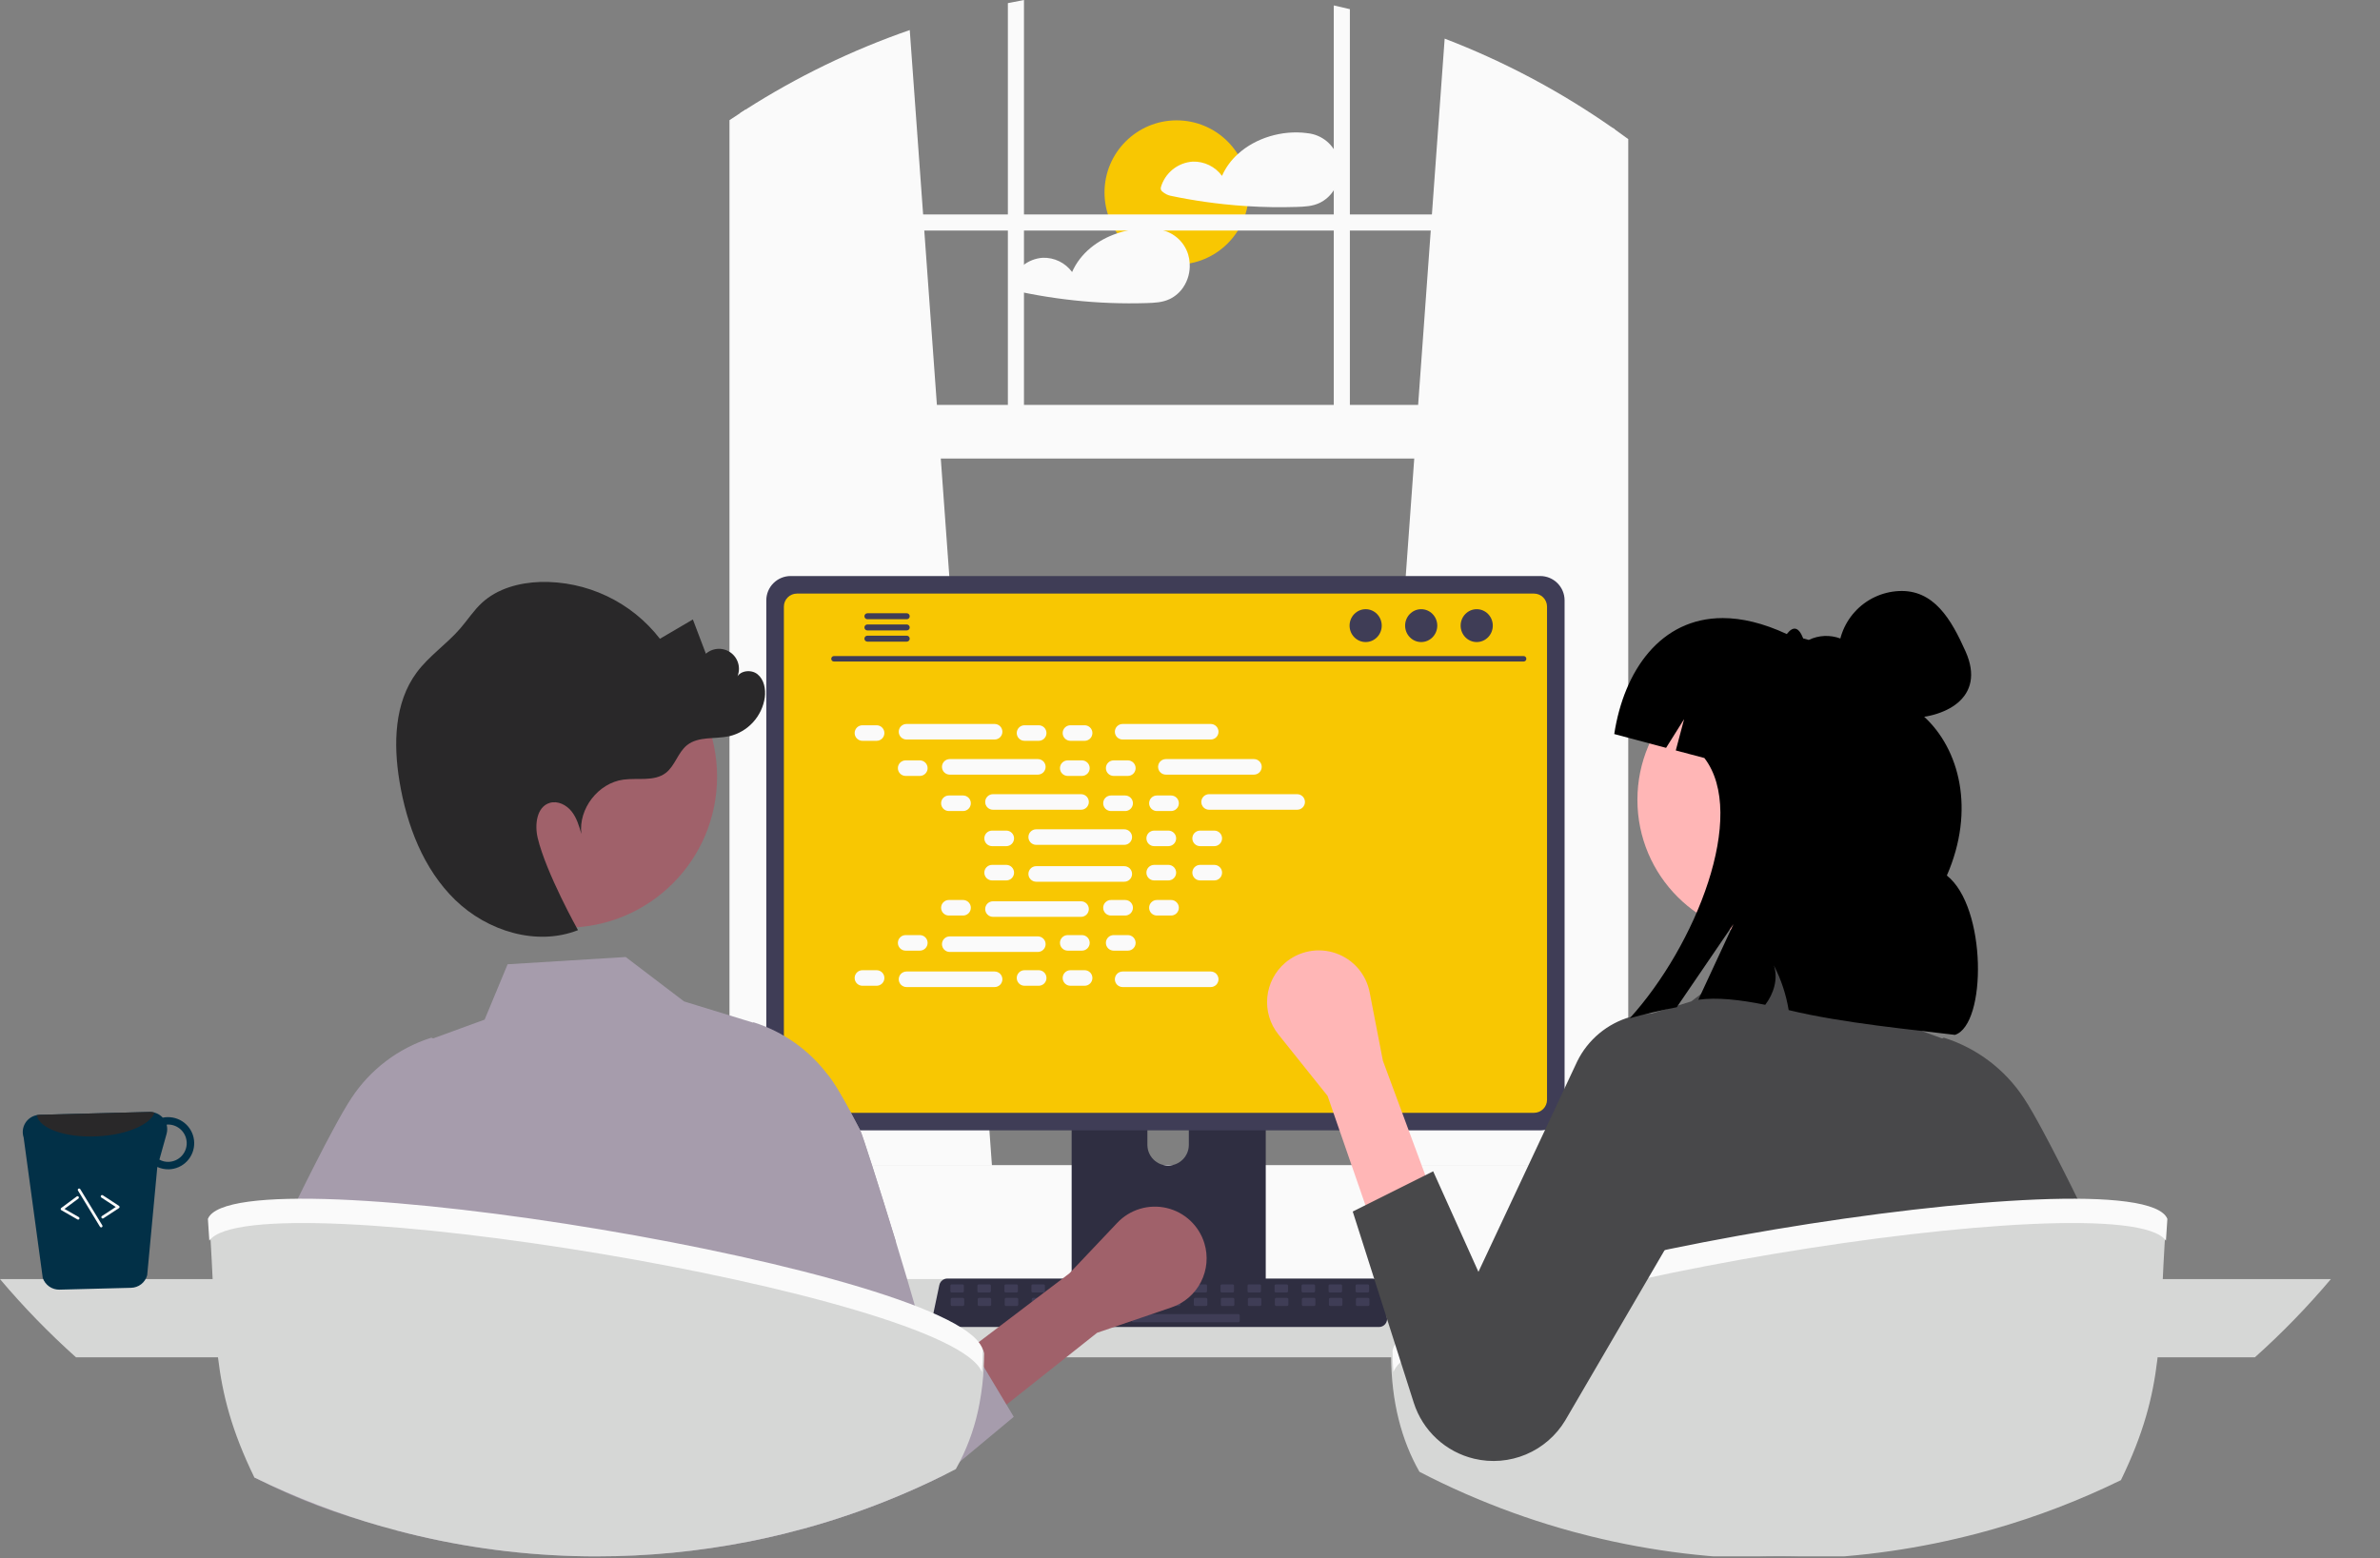 <svg width="881" height="577" viewBox="0 0 881 577" fill="none" xmlns="http://www.w3.org/2000/svg">
<rect x="0" y="0" width="881" height="577" fill="#808080" stroke="none"/>
<g clip-path="url(#clip0_1023_6973)">
<path d="M379.04 0C377.05 0.37 375.06 0.75 373.08 1.16V163.82H379.04V0Z" fill="#FAFAFA"/>
<path d="M499.681 3.39C497.701 2.9 495.721 2.44 493.721 2.01V163.82H499.681V3.39Z" fill="#FAFAFA"/>
<path d="M275.98 40.591C275.32 41.011 274.66 41.431 274 41.871V442.071L275.98 441.891L367.35 433.781L367.18 431.481L348.25 169.781L346.81 149.921L342.14 85.361L341.71 79.401L336.76 11.131C315.413 18.53 295.013 28.418 275.98 40.591Z" fill="#FAFAFA"/>
<path d="M504.41 433.781L596.78 441.981L597.77 442.071V47.931C597.44 47.701 597.11 47.471 596.78 47.241C577.529 33.776 556.705 22.713 534.77 14.301L530.05 79.401L529.62 85.361L524.95 149.921L523.51 169.781L504.58 431.481L504.41 433.781Z" fill="#FAFAFA"/>
<path d="M273.999 41.87C272.669 42.73 271.339 43.61 270.029 44.5V447.53C270.029 457.6 275.999 466.04 283.979 468.19C285.283 468.543 286.628 468.721 287.979 468.72H584.779C586.127 468.722 587.469 468.544 588.769 468.19C591.736 467.367 594.424 465.757 596.549 463.53C600.603 459.197 602.818 453.462 602.729 447.53V51.51C601.089 50.3 599.439 49.1 597.769 47.93C597.439 47.7 597.109 47.47 596.779 47.24V447.53C596.782 448.827 596.627 450.12 596.319 451.38C594.909 457.33 590.259 461.69 584.779 461.69H287.979C281.359 461.69 275.979 455.34 275.979 447.53V40.59C275.319 41.01 274.659 41.43 273.999 41.87Z" fill="#FAFAFA"/>
<path d="M435.554 97.966C450.301 97.966 462.255 86.012 462.255 71.265C462.255 56.519 450.301 44.565 435.554 44.565C420.808 44.565 408.854 56.519 408.854 71.265C408.854 86.012 420.808 97.966 435.554 97.966Z" fill="#F8C702"/>
<path d="M495.313 58.623C494.56 56.154 493.101 53.959 491.116 52.308C489.132 50.658 486.708 49.623 484.143 49.333C484.083 49.328 484.023 49.328 483.963 49.333C483.891 49.31 483.817 49.294 483.743 49.283C474.803 48.123 464.863 50.943 458.173 57.083C455.689 59.326 453.703 62.065 452.343 65.123C451.103 63.429 449.468 62.063 447.581 61.143C445.694 60.223 443.611 59.777 441.513 59.843C438.807 60.022 436.221 61.031 434.11 62.733C431.998 64.435 430.463 66.747 429.713 69.353C429.63 69.671 429.653 70.008 429.777 70.312C429.902 70.617 430.121 70.873 430.403 71.043C431.207 71.731 432.163 72.218 433.193 72.463C435.403 72.933 437.633 73.363 439.863 73.753C444.223 74.513 448.606 75.13 453.013 75.603C455.923 75.913 458.839 76.16 461.763 76.343C467.803 76.723 473.873 76.813 479.923 76.623C482.923 76.523 485.803 76.423 488.543 75.103C490.539 74.121 492.246 72.635 493.493 70.793C494.667 69.021 495.438 67.013 495.753 64.91C496.067 62.807 495.917 60.661 495.313 58.623Z" fill="#FAFAFA"/>
<path d="M599.754 79.404H273.002V85.363H599.754V79.404Z" fill="#FAFAFA"/>
<path d="M440.382 97.523C440.332 96.404 440.144 95.296 439.822 94.223C439.066 91.754 437.605 89.56 435.619 87.91C433.633 86.259 431.208 85.225 428.642 84.933C428.586 84.928 428.529 84.928 428.472 84.933C428.397 84.912 428.32 84.895 428.242 84.883C423.294 84.277 418.274 84.793 413.552 86.393C406.292 88.823 399.922 93.723 396.852 100.723C395.611 99.028 393.975 97.661 392.086 96.741C390.197 95.821 388.112 95.376 386.012 95.443C383.306 95.622 380.721 96.631 378.609 98.333C376.498 100.035 374.962 102.347 374.212 104.953C374.135 105.271 374.159 105.606 374.283 105.91C374.407 106.213 374.624 106.47 374.902 106.643C375.708 107.329 376.664 107.815 377.692 108.063C379.912 108.533 382.132 108.963 384.372 109.353C388.732 110.113 393.112 110.73 397.512 111.203C406.451 112.163 415.446 112.503 424.432 112.223C427.422 112.123 430.312 112.023 433.052 110.703C435.046 109.721 436.749 108.235 437.992 106.393C439.745 103.781 440.586 100.662 440.382 97.523Z" fill="#FAFAFA"/>
<path d="M273.002 169.783L597.768 169.783V149.92L273.002 149.92V169.783Z" fill="#FAFAFA"/>
<path d="M208.939 458.29C208.938 461.71 209.593 465.098 210.869 468.27C211.36 469.501 211.945 470.691 212.619 471.83C213.491 473.317 214.502 474.716 215.639 476.01C218.152 478.873 221.246 481.167 224.716 482.738C228.185 484.309 231.951 485.121 235.759 485.12H627.069C634.183 485.12 641.004 482.295 646.034 477.265C651.064 472.235 653.889 465.414 653.889 458.3C653.889 451.187 651.064 444.366 646.034 439.336C641.004 434.306 634.183 431.48 627.069 431.48H235.759C228.65 431.487 221.834 434.314 216.806 439.34C211.778 444.366 208.949 451.181 208.939 458.29Z" fill="#E6E6E6"/>
<path d="M735.55 477.181H632.172C631.608 468.903 631.658 460.594 632.321 452.323C636.452 401.229 664.25 352.555 706.189 323.082C700.83 342.172 703.584 361.151 709.166 380.204C708.385 380.465 707.603 380.688 706.896 380.985C701.235 383.083 696.039 386.269 691.602 390.363C690.374 391.517 689.071 393.191 689.704 394.792C690.262 396.131 691.936 396.578 693.388 396.875C696.886 397.545 700.384 398.215 703.845 398.848C706.636 399.406 709.427 399.927 712.217 400.485C713.52 400.708 714.822 400.969 716.125 401.229C716.311 401.676 716.423 402.085 716.609 402.495C723.158 420.543 730.303 438.74 733.652 457.235C734.481 461.876 735.053 466.56 735.364 471.264C735.476 473.237 735.55 475.209 735.55 477.181Z" fill="#F2F2F2"/>
<path d="M264.161 409.454C246.596 420.134 235.432 436.657 226.315 455.152C218.381 456.96 211.057 460.808 205.066 466.315C203.801 467.469 202.499 469.144 203.168 470.744C203.727 472.084 205.401 472.53 206.853 472.828C210.313 473.498 213.849 474.168 217.309 474.8C216.975 475.582 216.64 476.4 216.305 477.182H100.2C105.471 470.074 111.307 463.403 117.653 457.236C119.03 455.859 120.444 454.556 121.895 453.217C136.696 439.841 153.69 429.116 172.133 421.511C201.187 409.365 232.958 405.203 264.161 409.454Z" fill="#F2F2F2"/>
<path d="M208.94 458.29C208.939 461.71 209.594 465.098 210.87 468.27C211.361 469.501 211.946 470.691 212.62 471.83C213.492 473.317 214.503 474.716 215.64 476.01C218.153 478.873 221.247 481.167 224.717 482.738C228.186 484.309 231.952 485.121 235.76 485.12H627.07C634.184 485.12 641.005 482.295 646.035 477.265C651.065 472.235 653.89 465.414 653.89 458.3C653.89 451.187 651.065 444.366 646.035 439.336C641.005 434.306 634.184 431.48 627.07 431.48H235.76C228.651 431.487 221.835 434.314 216.807 439.34C211.779 444.366 208.95 451.181 208.94 458.29Z" fill="#FAFAFA"/>
<path d="M0 473.609C8.687 483.903 18.084 493.576 28.12 502.559H834.7C844.737 493.576 854.133 483.903 862.82 473.609H0Z" fill="#D6D7D6"/>
<path d="M396.69 376.8V479.36H468.54V376.8C468.542 376.062 468.306 375.344 467.869 374.75C467.432 374.156 466.815 373.718 466.11 373.5C465.778 373.39 465.43 373.336 465.08 373.34H400.16C399.705 373.339 399.254 373.428 398.834 373.601C398.413 373.775 398.031 374.03 397.708 374.351C397.386 374.672 397.13 375.054 396.956 375.474C396.781 375.894 396.691 376.345 396.69 376.8ZM424.73 412.04C424.749 410.018 425.566 408.086 427.002 406.663C428.439 405.24 430.379 404.442 432.4 404.442C434.422 404.442 436.362 405.24 437.799 406.663C439.235 408.086 440.051 410.018 440.07 412.04V423.94C440.06 425.967 439.247 427.908 437.81 429.338C436.373 430.768 434.428 431.571 432.4 431.571C430.373 431.571 428.428 430.768 426.991 429.338C425.553 427.908 424.741 425.967 424.73 423.94V412.04Z" fill="#2F2E41"/>
<path d="M396.47 476.08V485.97C396.471 486.482 396.675 486.973 397.036 487.337C397.398 487.7 397.887 487.906 398.4 487.91H466.83C467.343 487.908 467.833 487.702 468.195 487.338C468.557 486.975 468.76 486.483 468.76 485.97V476.08H396.47Z" fill="#3F3D56"/>
<path d="M283.66 222.279V409.539C283.662 411.925 284.611 414.214 286.298 415.901C287.985 417.588 290.274 418.537 292.66 418.539H570.16C572.546 418.537 574.834 417.588 576.522 415.901C578.209 414.214 579.158 411.925 579.16 409.539V222.279C579.154 219.895 578.204 217.61 576.517 215.925C574.83 214.24 572.544 213.292 570.16 213.289H292.66C290.276 213.292 287.99 214.24 286.303 215.925C284.616 217.61 283.666 219.895 283.66 222.279Z" fill="#3F3D56"/>
<path d="M290.17 224.609V407.229C290.172 408.504 290.68 409.726 291.581 410.628C292.483 411.529 293.705 412.037 294.98 412.039H567.85C569.125 412.037 570.347 411.529 571.249 410.628C572.15 409.726 572.658 408.504 572.66 407.229V224.609C572.66 223.332 572.153 222.108 571.252 221.204C570.35 220.301 569.126 219.792 567.85 219.789H294.98C293.703 219.792 292.48 220.301 291.578 221.204C290.677 222.108 290.17 223.332 290.17 224.609Z" fill="#F8C702"/>
<path d="M345.81 490.24C346.088 490.588 346.441 490.869 346.843 491.061C347.245 491.254 347.685 491.352 348.13 491.35H510.47C510.914 491.35 511.353 491.25 511.753 491.059C512.154 490.868 512.507 490.59 512.787 490.245C513.066 489.9 513.266 489.497 513.37 489.066C513.475 488.634 513.481 488.185 513.39 487.75L510.87 475.78C510.766 475.292 510.541 474.838 510.216 474.459C509.891 474.08 509.477 473.788 509.01 473.61C508.673 473.478 508.313 473.41 507.95 473.41H350.64C350.278 473.41 349.918 473.478 349.58 473.61C349.114 473.788 348.699 474.08 348.375 474.459C348.05 474.838 347.825 475.292 347.72 475.78L345.2 487.75C345.111 488.184 345.119 488.633 345.224 489.064C345.33 489.495 345.53 489.897 345.81 490.24Z" fill="#2F2E41"/>
<path d="M502.285 478.566H506.309C506.578 478.566 506.797 478.348 506.797 478.078V476.055C506.797 475.785 506.578 475.566 506.309 475.566H502.285C502.015 475.566 501.797 475.785 501.797 476.055V478.078C501.797 478.348 502.015 478.566 502.285 478.566Z" fill="#3F3D56"/>
<path d="M492.285 478.566H496.309C496.578 478.566 496.797 478.348 496.797 478.078V476.055C496.797 475.785 496.578 475.566 496.309 475.566H492.285C492.015 475.566 491.797 475.785 491.797 476.055V478.078C491.797 478.348 492.015 478.566 492.285 478.566Z" fill="#3F3D56"/>
<path d="M482.285 478.566H486.309C486.578 478.566 486.797 478.348 486.797 478.078V476.055C486.797 475.785 486.578 475.566 486.309 475.566H482.285C482.015 475.566 481.797 475.785 481.797 476.055V478.078C481.797 478.348 482.015 478.566 482.285 478.566Z" fill="#3F3D56"/>
<path d="M472.285 478.566H476.309C476.578 478.566 476.797 478.348 476.797 478.078V476.055C476.797 475.785 476.578 475.566 476.309 475.566H472.285C472.015 475.566 471.797 475.785 471.797 476.055V478.078C471.797 478.348 472.015 478.566 472.285 478.566Z" fill="#3F3D56"/>
<path d="M462.285 478.566H466.309C466.578 478.566 466.797 478.348 466.797 478.078V476.055C466.797 475.785 466.578 475.566 466.309 475.566H462.285C462.015 475.566 461.797 475.785 461.797 476.055V478.078C461.797 478.348 462.015 478.566 462.285 478.566Z" fill="#3F3D56"/>
<path d="M452.285 478.566H456.309C456.578 478.566 456.797 478.348 456.797 478.078V476.055C456.797 475.785 456.578 475.566 456.309 475.566H452.285C452.015 475.566 451.797 475.785 451.797 476.055V478.078C451.797 478.348 452.015 478.566 452.285 478.566Z" fill="#3F3D56"/>
<path d="M442.285 478.566H446.309C446.578 478.566 446.797 478.348 446.797 478.078V476.055C446.797 475.785 446.578 475.566 446.309 475.566H442.285C442.015 475.566 441.797 475.785 441.797 476.055V478.078C441.797 478.348 442.015 478.566 442.285 478.566Z" fill="#3F3D56"/>
<path d="M432.285 478.566H436.309C436.578 478.566 436.797 478.348 436.797 478.078V476.055C436.797 475.785 436.578 475.566 436.309 475.566H432.285C432.015 475.566 431.797 475.785 431.797 476.055V478.078C431.797 478.348 432.015 478.566 432.285 478.566Z" fill="#3F3D56"/>
<path d="M422.285 478.566H426.309C426.578 478.566 426.797 478.348 426.797 478.078V476.055C426.797 475.785 426.578 475.566 426.309 475.566H422.285C422.015 475.566 421.797 475.785 421.797 476.055V478.078C421.797 478.348 422.015 478.566 422.285 478.566Z" fill="#3F3D56"/>
<path d="M412.285 478.566H416.309C416.578 478.566 416.797 478.348 416.797 478.078V476.055C416.797 475.785 416.578 475.566 416.309 475.566H412.285C412.015 475.566 411.797 475.785 411.797 476.055V478.078C411.797 478.348 412.015 478.566 412.285 478.566Z" fill="#3F3D56"/>
<path d="M402.285 478.566H406.309C406.578 478.566 406.797 478.348 406.797 478.078V476.055C406.797 475.785 406.578 475.566 406.309 475.566H402.285C402.015 475.566 401.797 475.785 401.797 476.055V478.078C401.797 478.348 402.015 478.566 402.285 478.566Z" fill="#3F3D56"/>
<path d="M392.285 478.566H396.309C396.578 478.566 396.797 478.348 396.797 478.078V476.055C396.797 475.785 396.578 475.566 396.309 475.566H392.285C392.015 475.566 391.797 475.785 391.797 476.055V478.078C391.797 478.348 392.015 478.566 392.285 478.566Z" fill="#3F3D56"/>
<path d="M382.285 478.566H386.309C386.578 478.566 386.797 478.348 386.797 478.078V476.055C386.797 475.785 386.578 475.566 386.309 475.566H382.285C382.015 475.566 381.797 475.785 381.797 476.055V478.078C381.797 478.348 382.015 478.566 382.285 478.566Z" fill="#3F3D56"/>
<path d="M372.285 478.566H376.309C376.578 478.566 376.797 478.348 376.797 478.078V476.055C376.797 475.785 376.578 475.566 376.309 475.566H372.285C372.015 475.566 371.797 475.785 371.797 476.055V478.078C371.797 478.348 372.015 478.566 372.285 478.566Z" fill="#3F3D56"/>
<path d="M362.285 478.566H366.309C366.578 478.566 366.797 478.348 366.797 478.078V476.055C366.797 475.785 366.578 475.566 366.309 475.566H362.285C362.015 475.566 361.797 475.785 361.797 476.055V478.078C361.797 478.348 362.015 478.566 362.285 478.566Z" fill="#3F3D56"/>
<path d="M352.285 478.566H356.309C356.578 478.566 356.797 478.348 356.797 478.078V476.055C356.797 475.785 356.578 475.566 356.309 475.566H352.285C352.015 475.566 351.797 475.785 351.797 476.055V478.078C351.797 478.348 352.015 478.566 352.285 478.566Z" fill="#3F3D56"/>
<path d="M502.403 483.566H506.427C506.696 483.566 506.915 483.348 506.915 483.078V481.055C506.915 480.785 506.696 480.566 506.427 480.566H502.403C502.134 480.566 501.915 480.785 501.915 481.055V483.078C501.915 483.348 502.134 483.566 502.403 483.566Z" fill="#3F3D56"/>
<path d="M492.403 483.566H496.427C496.696 483.566 496.915 483.348 496.915 483.078V481.055C496.915 480.785 496.696 480.566 496.427 480.566H492.403C492.134 480.566 491.915 480.785 491.915 481.055V483.078C491.915 483.348 492.134 483.566 492.403 483.566Z" fill="#3F3D56"/>
<path d="M482.403 483.566H486.427C486.696 483.566 486.915 483.348 486.915 483.078V481.055C486.915 480.785 486.696 480.566 486.427 480.566H482.403C482.134 480.566 481.915 480.785 481.915 481.055V483.078C481.915 483.348 482.134 483.566 482.403 483.566Z" fill="#3F3D56"/>
<path d="M472.403 483.566H476.427C476.696 483.566 476.915 483.348 476.915 483.078V481.055C476.915 480.785 476.696 480.566 476.427 480.566H472.403C472.134 480.566 471.915 480.785 471.915 481.055V483.078C471.915 483.348 472.134 483.566 472.403 483.566Z" fill="#3F3D56"/>
<path d="M462.403 483.566H466.427C466.696 483.566 466.915 483.348 466.915 483.078V481.055C466.915 480.785 466.696 480.566 466.427 480.566H462.403C462.134 480.566 461.915 480.785 461.915 481.055V483.078C461.915 483.348 462.134 483.566 462.403 483.566Z" fill="#3F3D56"/>
<path d="M452.403 483.566H456.427C456.696 483.566 456.915 483.348 456.915 483.078V481.055C456.915 480.785 456.696 480.566 456.427 480.566H452.403C452.134 480.566 451.915 480.785 451.915 481.055V483.078C451.915 483.348 452.134 483.566 452.403 483.566Z" fill="#3F3D56"/>
<path d="M442.403 483.566H446.427C446.696 483.566 446.915 483.348 446.915 483.078V481.055C446.915 480.785 446.696 480.566 446.427 480.566H442.403C442.134 480.566 441.915 480.785 441.915 481.055V483.078C441.915 483.348 442.134 483.566 442.403 483.566Z" fill="#3F3D56"/>
<path d="M432.403 483.566H436.427C436.696 483.566 436.915 483.348 436.915 483.078V481.055C436.915 480.785 436.696 480.566 436.427 480.566H432.403C432.134 480.566 431.915 480.785 431.915 481.055V483.078C431.915 483.348 432.134 483.566 432.403 483.566Z" fill="#3F3D56"/>
<path d="M422.403 483.566H426.427C426.696 483.566 426.915 483.348 426.915 483.078V481.055C426.915 480.785 426.696 480.566 426.427 480.566H422.403C422.134 480.566 421.915 480.785 421.915 481.055V483.078C421.915 483.348 422.134 483.566 422.403 483.566Z" fill="#3F3D56"/>
<path d="M412.403 483.566H416.427C416.696 483.566 416.915 483.348 416.915 483.078V481.055C416.915 480.785 416.696 480.566 416.427 480.566H412.403C412.134 480.566 411.915 480.785 411.915 481.055V483.078C411.915 483.348 412.134 483.566 412.403 483.566Z" fill="#3F3D56"/>
<path d="M402.403 483.566H406.427C406.696 483.566 406.915 483.348 406.915 483.078V481.055C406.915 480.785 406.696 480.566 406.427 480.566H402.403C402.134 480.566 401.915 480.785 401.915 481.055V483.078C401.915 483.348 402.134 483.566 402.403 483.566Z" fill="#3F3D56"/>
<path d="M392.403 483.566H396.427C396.696 483.566 396.915 483.348 396.915 483.078V481.055C396.915 480.785 396.696 480.566 396.427 480.566H392.403C392.134 480.566 391.915 480.785 391.915 481.055V483.078C391.915 483.348 392.134 483.566 392.403 483.566Z" fill="#3F3D56"/>
<path d="M382.403 483.566H386.427C386.696 483.566 386.915 483.348 386.915 483.078V481.055C386.915 480.785 386.696 480.566 386.427 480.566H382.403C382.134 480.566 381.915 480.785 381.915 481.055V483.078C381.915 483.348 382.134 483.566 382.403 483.566Z" fill="#3F3D56"/>
<path d="M372.403 483.566H376.427C376.696 483.566 376.915 483.348 376.915 483.078V481.055C376.915 480.785 376.696 480.566 376.427 480.566H372.403C372.134 480.566 371.915 480.785 371.915 481.055V483.078C371.915 483.348 372.134 483.566 372.403 483.566Z" fill="#3F3D56"/>
<path d="M362.403 483.566H366.427C366.696 483.566 366.915 483.348 366.915 483.078V481.055C366.915 480.785 366.696 480.566 366.427 480.566H362.403C362.134 480.566 361.915 480.785 361.915 481.055V483.078C361.915 483.348 362.134 483.566 362.403 483.566Z" fill="#3F3D56"/>
<path d="M352.403 483.566H356.427C356.696 483.566 356.915 483.348 356.915 483.078V481.055C356.915 480.785 356.696 480.566 356.427 480.566H352.403C352.134 480.566 351.915 480.785 351.915 481.055V483.078C351.915 483.348 352.134 483.566 352.403 483.566Z" fill="#3F3D56"/>
<path d="M419.403 489.566H458.427C458.696 489.566 458.915 489.348 458.915 489.078V487.055C458.915 486.785 458.696 486.566 458.427 486.566H419.403C419.134 486.566 418.915 486.785 418.915 487.055V489.078C418.915 489.348 419.134 489.566 419.403 489.566Z" fill="#3F3D56"/>
<path d="M308.691 244.947H564.015C564.28 244.941 564.533 244.831 564.719 244.642C564.904 244.452 565.008 244.197 565.008 243.931C565.008 243.666 564.904 243.411 564.719 243.221C564.533 243.031 564.28 242.922 564.015 242.916H308.691C308.426 242.922 308.174 243.031 307.988 243.221C307.802 243.411 307.698 243.666 307.698 243.931C307.698 244.197 307.802 244.452 307.988 244.642C308.174 244.831 308.426 244.941 308.691 244.947Z" fill="#3F3D56"/>
<path d="M546.635 237.732C549.921 237.732 552.585 235.009 552.585 231.649C552.585 228.29 549.921 225.566 546.635 225.566C543.349 225.566 540.685 228.29 540.685 231.649C540.685 235.009 543.349 237.732 546.635 237.732Z" fill="#3F3D56"/>
<path d="M526.079 237.732C529.366 237.732 532.03 235.009 532.03 231.649C532.03 228.29 529.366 225.566 526.079 225.566C522.793 225.566 520.129 228.29 520.129 231.649C520.129 235.009 522.793 237.732 526.079 237.732Z" fill="#3F3D56"/>
<path d="M505.523 237.732C508.809 237.732 511.473 235.009 511.473 231.649C511.473 228.29 508.809 225.566 505.523 225.566C502.236 225.566 499.572 228.29 499.572 231.649C499.572 235.009 502.236 237.732 505.523 237.732Z" fill="#3F3D56"/>
<path d="M319.98 228.18C319.979 228.324 320.006 228.467 320.061 228.6C320.115 228.733 320.195 228.854 320.297 228.956C320.398 229.058 320.518 229.14 320.651 229.195C320.783 229.251 320.926 229.28 321.07 229.28H335.67C335.958 229.274 336.233 229.154 336.434 228.948C336.636 228.741 336.749 228.464 336.749 228.175C336.749 227.887 336.636 227.609 336.434 227.403C336.233 227.196 335.958 227.077 335.67 227.07H321.07C320.778 227.074 320.5 227.193 320.296 227.401C320.091 227.609 319.978 227.889 319.98 228.18Z" fill="#3F3D56"/>
<path d="M319.98 232.329C319.979 232.473 320.006 232.615 320.061 232.748C320.115 232.881 320.195 233.002 320.297 233.105C320.398 233.207 320.518 233.288 320.651 233.344C320.783 233.399 320.926 233.428 321.07 233.429H335.67C335.958 233.422 336.233 233.303 336.435 233.097C336.637 232.89 336.75 232.613 336.75 232.324C336.75 232.035 336.637 231.757 336.435 231.551C336.233 231.344 335.958 231.225 335.67 231.219H321.07C320.778 231.222 320.5 231.341 320.296 231.549C320.091 231.757 319.978 232.037 319.98 232.329Z" fill="#3F3D56"/>
<path d="M319.98 236.471C319.978 236.763 320.091 237.043 320.296 237.251C320.5 237.459 320.778 237.578 321.07 237.581H335.67C335.958 237.574 336.233 237.455 336.434 237.249C336.636 237.042 336.749 236.765 336.749 236.476C336.749 236.187 336.636 235.91 336.434 235.704C336.233 235.497 335.958 235.378 335.67 235.371H321.07C320.926 235.372 320.783 235.401 320.651 235.456C320.518 235.512 320.398 235.593 320.297 235.695C320.195 235.797 320.115 235.919 320.061 236.052C320.006 236.185 319.979 236.327 319.98 236.471Z" fill="#3F3D56"/>
<path d="M324.492 268.543H319.246C317.656 268.543 316.366 269.832 316.366 271.423C316.366 273.013 317.656 274.303 319.246 274.303H324.492C326.083 274.303 327.372 273.013 327.372 271.423C327.372 269.832 326.083 268.543 324.492 268.543Z" fill="#FAFAFA"/>
<path d="M384.492 268.543H379.246C377.656 268.543 376.366 269.832 376.366 271.423C376.366 273.013 377.656 274.303 379.246 274.303H384.492C386.083 274.303 387.372 273.013 387.372 271.423C387.372 269.832 386.083 268.543 384.492 268.543Z" fill="#FAFAFA"/>
<path d="M401.492 268.543H396.246C394.656 268.543 393.366 269.832 393.366 271.423C393.366 273.013 394.656 274.303 396.246 274.303H401.492C403.083 274.303 404.372 273.013 404.372 271.423C404.372 269.832 403.083 268.543 401.492 268.543Z" fill="#FAFAFA"/>
<path d="M368.172 268.062H335.566C333.976 268.062 332.687 269.352 332.687 270.942C332.687 272.533 333.976 273.822 335.566 273.822H368.172C369.763 273.822 371.052 272.533 371.052 270.942C371.052 269.352 369.763 268.062 368.172 268.062Z" fill="#FAFAFA"/>
<path d="M448.172 268.062H415.566C413.976 268.062 412.687 269.352 412.687 270.942C412.687 272.533 413.976 273.822 415.566 273.822H448.172C449.763 273.822 451.052 272.533 451.052 270.942C451.052 269.352 449.763 268.062 448.172 268.062Z" fill="#FAFAFA"/>
<path d="M340.492 281.543H335.246C333.656 281.543 332.366 282.832 332.366 284.423C332.366 286.013 333.656 287.303 335.246 287.303H340.492C342.083 287.303 343.372 286.013 343.372 284.423C343.372 282.832 342.083 281.543 340.492 281.543Z" fill="#FAFAFA"/>
<path d="M400.492 281.543H395.246C393.656 281.543 392.366 282.832 392.366 284.423C392.366 286.013 393.656 287.303 395.246 287.303H400.492C402.083 287.303 403.372 286.013 403.372 284.423C403.372 282.832 402.083 281.543 400.492 281.543Z" fill="#FAFAFA"/>
<path d="M417.492 281.543H412.246C410.656 281.543 409.366 282.832 409.366 284.423C409.366 286.013 410.656 287.303 412.246 287.303H417.492C419.083 287.303 420.372 286.013 420.372 284.423C420.372 282.832 419.083 281.543 417.492 281.543Z" fill="#FAFAFA"/>
<path d="M384.172 281.062H351.566C349.976 281.062 348.687 282.352 348.687 283.942C348.687 285.533 349.976 286.822 351.566 286.822H384.172C385.763 286.822 387.052 285.533 387.052 283.942C387.052 282.352 385.763 281.062 384.172 281.062Z" fill="#FAFAFA"/>
<path d="M464.172 281.062H431.566C429.976 281.062 428.687 282.352 428.687 283.942C428.687 285.533 429.976 286.822 431.566 286.822H464.172C465.763 286.822 467.052 285.533 467.052 283.942C467.052 282.352 465.763 281.062 464.172 281.062Z" fill="#FAFAFA"/>
<path d="M356.492 294.543H351.246C349.656 294.543 348.366 295.832 348.366 297.423C348.366 299.013 349.656 300.303 351.246 300.303H356.492C358.083 300.303 359.372 299.013 359.372 297.423C359.372 295.832 358.083 294.543 356.492 294.543Z" fill="#FAFAFA"/>
<path d="M416.492 294.543H411.246C409.656 294.543 408.366 295.832 408.366 297.423C408.366 299.013 409.656 300.303 411.246 300.303H416.492C418.083 300.303 419.372 299.013 419.372 297.423C419.372 295.832 418.083 294.543 416.492 294.543Z" fill="#FAFAFA"/>
<path d="M433.492 294.543H428.246C426.656 294.543 425.366 295.832 425.366 297.423C425.366 299.013 426.656 300.303 428.246 300.303H433.492C435.083 300.303 436.372 299.013 436.372 297.423C436.372 295.832 435.083 294.543 433.492 294.543Z" fill="#FAFAFA"/>
<path d="M400.172 294.062H367.566C365.976 294.062 364.687 295.352 364.687 296.942C364.687 298.533 365.976 299.822 367.566 299.822H400.172C401.763 299.822 403.052 298.533 403.052 296.942C403.052 295.352 401.763 294.062 400.172 294.062Z" fill="#FAFAFA"/>
<path d="M480.172 294.062H447.566C445.976 294.062 444.687 295.352 444.687 296.942C444.687 298.533 445.976 299.822 447.566 299.822H480.172C481.763 299.822 483.052 298.533 483.052 296.942C483.052 295.352 481.763 294.062 480.172 294.062Z" fill="#FAFAFA"/>
<path d="M372.492 307.543H367.246C365.656 307.543 364.366 308.832 364.366 310.423C364.366 312.013 365.656 313.303 367.246 313.303H372.492C374.083 313.303 375.372 312.013 375.372 310.423C375.372 308.832 374.083 307.543 372.492 307.543Z" fill="#FAFAFA"/>
<path d="M432.492 307.543H427.246C425.656 307.543 424.366 308.832 424.366 310.423C424.366 312.013 425.656 313.303 427.246 313.303H432.492C434.083 313.303 435.372 312.013 435.372 310.423C435.372 308.832 434.083 307.543 432.492 307.543Z" fill="#FAFAFA"/>
<path d="M449.492 307.543H444.246C442.656 307.543 441.366 308.832 441.366 310.423C441.366 312.013 442.656 313.303 444.246 313.303H449.492C451.083 313.303 452.372 312.013 452.372 310.423C452.372 308.832 451.083 307.543 449.492 307.543Z" fill="#FAFAFA"/>
<path d="M416.172 307.062H383.566C381.976 307.062 380.687 308.352 380.687 309.942C380.687 311.533 381.976 312.822 383.566 312.822H416.172C417.763 312.822 419.052 311.533 419.052 309.942C419.052 308.352 417.763 307.062 416.172 307.062Z" fill="#FAFAFA"/>
<path d="M384.492 359.236H379.246C377.656 359.236 376.366 360.526 376.366 362.116C376.366 363.707 377.656 364.996 379.246 364.996H384.492C386.083 364.996 387.372 363.707 387.372 362.116C387.372 360.526 386.083 359.236 384.492 359.236Z" fill="#FAFAFA"/>
<path d="M401.492 359.236H396.246C394.656 359.236 393.366 360.526 393.366 362.116C393.366 363.707 394.656 364.996 396.246 364.996H401.492C403.083 364.996 404.372 363.707 404.372 362.116C404.372 360.526 403.083 359.236 401.492 359.236Z" fill="#FAFAFA"/>
<path d="M448.172 359.717H415.566C413.976 359.717 412.687 361.006 412.687 362.597C412.687 364.187 413.976 365.477 415.566 365.477H448.172C449.763 365.477 451.052 364.187 451.052 362.597C451.052 361.006 449.763 359.717 448.172 359.717Z" fill="#FAFAFA"/>
<path d="M324.492 359.236H319.246C317.656 359.236 316.366 360.526 316.366 362.116C316.366 363.707 317.656 364.996 319.246 364.996H324.492C326.083 364.996 327.372 363.707 327.372 362.116C327.372 360.526 326.083 359.236 324.492 359.236Z" fill="#FAFAFA"/>
<path d="M368.172 359.717H335.566C333.976 359.717 332.687 361.006 332.687 362.597C332.687 364.187 333.976 365.477 335.566 365.477H368.172C369.763 365.477 371.052 364.187 371.052 362.597C371.052 361.006 369.763 359.717 368.172 359.717Z" fill="#FAFAFA"/>
<path d="M340.492 346.236H335.246C333.656 346.236 332.366 347.526 332.366 349.116C332.366 350.707 333.656 351.996 335.246 351.996H340.492C342.083 351.996 343.372 350.707 343.372 349.116C343.372 347.526 342.083 346.236 340.492 346.236Z" fill="#FAFAFA"/>
<path d="M400.492 346.236H395.246C393.656 346.236 392.366 347.526 392.366 349.116C392.366 350.707 393.656 351.996 395.246 351.996H400.492C402.083 351.996 403.372 350.707 403.372 349.116C403.372 347.526 402.083 346.236 400.492 346.236Z" fill="#FAFAFA"/>
<path d="M417.492 346.236H412.246C410.656 346.236 409.366 347.526 409.366 349.116C409.366 350.707 410.656 351.996 412.246 351.996H417.492C419.083 351.996 420.372 350.707 420.372 349.116C420.372 347.526 419.083 346.236 417.492 346.236Z" fill="#FAFAFA"/>
<path d="M384.172 346.717H351.566C349.976 346.717 348.687 348.006 348.687 349.597C348.687 351.187 349.976 352.477 351.566 352.477H384.172C385.763 352.477 387.052 351.187 387.052 349.597C387.052 348.006 385.763 346.717 384.172 346.717Z" fill="#FAFAFA"/>
<path d="M356.492 333.236H351.246C349.656 333.236 348.366 334.526 348.366 336.116C348.366 337.707 349.656 338.996 351.246 338.996H356.492C358.083 338.996 359.372 337.707 359.372 336.116C359.372 334.526 358.083 333.236 356.492 333.236Z" fill="#FAFAFA"/>
<path d="M416.492 333.236H411.246C409.656 333.236 408.366 334.526 408.366 336.116C408.366 337.707 409.656 338.996 411.246 338.996H416.492C418.083 338.996 419.372 337.707 419.372 336.116C419.372 334.526 418.083 333.236 416.492 333.236Z" fill="#FAFAFA"/>
<path d="M433.492 333.236H428.246C426.656 333.236 425.366 334.526 425.366 336.116C425.366 337.707 426.656 338.996 428.246 338.996H433.492C435.083 338.996 436.372 337.707 436.372 336.116C436.372 334.526 435.083 333.236 433.492 333.236Z" fill="#FAFAFA"/>
<path d="M400.172 333.717H367.566C365.976 333.717 364.687 335.006 364.687 336.597C364.687 338.187 365.976 339.477 367.566 339.477H400.172C401.763 339.477 403.052 338.187 403.052 336.597C403.052 335.006 401.763 333.717 400.172 333.717Z" fill="#FAFAFA"/>
<path d="M372.492 320.236H367.246C365.656 320.236 364.366 321.526 364.366 323.116C364.366 324.707 365.656 325.996 367.246 325.996H372.492C374.083 325.996 375.372 324.707 375.372 323.116C375.372 321.526 374.083 320.236 372.492 320.236Z" fill="#FAFAFA"/>
<path d="M432.492 320.236H427.246C425.656 320.236 424.366 321.526 424.366 323.116C424.366 324.707 425.656 325.996 427.246 325.996H432.492C434.083 325.996 435.372 324.707 435.372 323.116C435.372 321.526 434.083 320.236 432.492 320.236Z" fill="#FAFAFA"/>
<path d="M449.492 320.236H444.246C442.656 320.236 441.366 321.526 441.366 323.116C441.366 324.707 442.656 325.996 444.246 325.996H449.492C451.083 325.996 452.372 324.707 452.372 323.116C452.372 321.526 451.083 320.236 449.492 320.236Z" fill="#FAFAFA"/>
<path d="M416.172 320.717H383.566C381.976 320.717 380.687 322.006 380.687 323.597C380.687 325.187 381.976 326.477 383.566 326.477H416.172C417.763 326.477 419.052 325.187 419.052 323.597C419.052 322.006 417.763 320.717 416.172 320.717Z" fill="#FAFAFA"/>
<path d="M349.912 545.952C349.692 546.062 349.472 546.172 349.252 546.272C347.862 546.962 346.462 547.642 345.052 548.312C340.832 550.322 336.558 552.232 332.232 554.042C320.847 558.803 309.166 562.822 297.262 566.072C295.262 553.602 293.322 524.192 291.462 502.562C291.112 498.492 290.762 494.702 290.412 491.352C290.079 486.954 289.448 482.584 288.522 478.272C288.431 477.934 288.3 477.608 288.132 477.302C288.322 479.032 288.522 484.192 288.712 491.352C288.812 494.702 288.902 498.492 289.002 502.562C289.472 523.382 289.962 551.712 290.452 567.842C289.062 568.182 287.662 568.522 286.262 568.842C285.382 569.052 284.492 569.252 283.602 569.442C282.522 569.682 281.442 569.922 280.362 570.142C279.232 570.382 278.102 570.612 276.972 570.832C258.506 574.459 239.73 576.281 220.912 576.272C219.662 576.272 218.422 576.262 217.172 576.252C216.792 576.252 216.412 576.242 216.022 576.232C214.922 576.212 213.782 576.192 212.622 576.162C190.382 575.547 168.289 572.362 146.782 566.672L147.652 502.562L147.802 491.352L147.862 487.102C147.366 488.469 147.07 489.9 146.982 491.352C146.632 494.082 146.272 497.952 145.912 502.562C144.542 520.322 143.132 548.972 141.672 565.272C124.382 560.352 111.742 555.862 95.942 547.962C95.332 547.662 94.712 547.352 94.102 547.042C94.212 546.272 94.332 545.502 94.442 544.712C96.232 532.272 94.122 516.082 96.102 502.562C97.612 492.132 99.172 482.112 100.742 473.612C102.642 463.382 104.572 455.342 106.482 451.432C108.682 446.922 110.882 442.482 113.012 438.232C113.932 436.402 114.835 434.605 115.722 432.842C116.202 431.892 116.682 430.952 117.152 430.032C119.292 425.842 121.312 421.972 123.162 418.542C124.462 416.132 125.662 413.952 126.762 412.042C128.052 409.792 129.192 407.932 130.132 406.522C137.075 395.997 147.405 388.161 159.412 384.312L159.712 384.232L160.002 384.352L160.332 384.502L179.392 377.532L187.902 357.042L231.612 354.352L238.672 359.722L242.282 362.472L246.132 365.402L253.212 370.792L255.222 371.412L258.212 372.332L278.662 378.612L278.872 378.522L279.172 378.602C290.097 382.099 299.661 388.915 306.532 398.102C307.212 398.982 307.842 399.892 308.452 400.812C310.112 403.272 312.352 407.162 314.992 412.042C316.082 414.052 317.232 416.232 318.442 418.542C319.172 419.932 325.472 439.592 331.602 459.672C337.332 478.472 342.912 497.642 343.642 502.562C343.772 503.472 343.912 504.392 344.042 505.302C344.872 510.992 345.692 516.722 346.482 522.312C347.652 530.602 348.792 538.602 349.882 545.752C349.892 545.822 349.902 545.882 349.912 545.952Z" fill="#A69CAC"/>
<path opacity="0.2" d="M303.59 473.565L295.093 440.773L287.59 469.069L303.59 473.565Z" fill="black"/>
<path d="M15.829 473.186C16.27 474.469 17.106 475.579 18.216 476.357C19.327 477.135 20.656 477.541 22.012 477.517L48.504 476.835C49.87 476.809 51.191 476.341 52.269 475.501C53.347 474.662 54.124 473.496 54.485 472.178L58.234 432.091C59.564 432.694 61.012 432.991 62.472 432.962C65.033 432.898 67.465 431.818 69.23 429.962C70.996 428.105 71.952 425.623 71.888 423.061C71.823 420.5 70.744 418.069 68.887 416.303C67.031 414.537 64.549 413.581 61.987 413.645C61.404 413.644 60.821 413.704 60.251 413.826C59.63 413.155 58.876 412.621 58.036 412.258C57.197 411.896 56.291 411.714 55.377 411.723L14.626 412.775C14.288 412.788 13.952 412.829 13.621 412.9C12.727 413.067 11.88 413.423 11.135 413.944C10.391 414.466 9.767 415.141 9.305 415.924C8.843 416.707 8.555 417.58 8.459 418.484C8.362 419.388 8.461 420.302 8.748 421.165L15.829 473.186ZM59.003 429.369L61.67 419.817C61.974 418.713 61.981 417.549 61.691 416.442C61.82 416.442 61.934 416.38 62.064 416.38C63.893 416.342 65.662 417.031 66.984 418.296C68.306 419.561 69.073 421.298 69.115 423.127C69.158 424.956 68.474 426.728 67.213 428.053C65.951 429.378 64.216 430.149 62.387 430.197C61.205 430.234 60.035 429.948 59.003 429.369Z" fill="#023047"/>
<path d="M13.621 412.899C14.489 417.863 24.25 421.353 35.987 420.747C46.78 420.249 55.604 416.46 57.221 411.968C56.623 411.791 56.001 411.708 55.377 411.722L14.626 412.774C14.288 412.787 13.952 412.829 13.621 412.899Z" fill="#292829"/>
<path d="M38.138 451.156C38.192 451.143 38.243 451.12 38.289 451.09L44.042 447.324C44.112 447.279 44.169 447.217 44.208 447.144C44.248 447.071 44.269 446.989 44.269 446.906C44.269 446.823 44.248 446.741 44.209 446.668C44.169 446.595 44.112 446.533 44.042 446.488L38.063 442.571C38.008 442.535 37.946 442.51 37.882 442.497C37.817 442.485 37.751 442.485 37.686 442.499C37.622 442.512 37.56 442.538 37.506 442.575C37.452 442.612 37.405 442.659 37.369 442.714C37.333 442.769 37.308 442.831 37.296 442.895C37.284 442.96 37.284 443.026 37.298 443.091C37.311 443.155 37.337 443.216 37.375 443.271C37.412 443.325 37.459 443.371 37.515 443.407L42.856 446.905L37.742 450.253C37.643 450.318 37.57 450.416 37.536 450.529C37.502 450.643 37.51 450.764 37.557 450.873C37.605 450.981 37.689 451.069 37.796 451.121C37.902 451.173 38.023 451.185 38.138 451.156Z" fill="#FAFAFA"/>
<path d="M29.051 451.577C29.148 451.552 29.235 451.5 29.301 451.425C29.368 451.351 29.41 451.259 29.424 451.16C29.437 451.061 29.421 450.961 29.377 450.872C29.333 450.782 29.264 450.708 29.177 450.658L23.874 447.618L29 443.811C29.052 443.772 29.097 443.723 29.131 443.666C29.164 443.61 29.187 443.548 29.196 443.483C29.206 443.418 29.202 443.352 29.186 443.288C29.17 443.224 29.142 443.164 29.103 443.112C29.064 443.059 29.015 443.015 28.958 442.981C28.902 442.947 28.84 442.925 28.775 442.915C28.71 442.906 28.644 442.909 28.58 442.925C28.516 442.941 28.456 442.97 28.404 443.009L22.665 447.271C22.599 447.321 22.545 447.386 22.51 447.461C22.475 447.536 22.459 447.619 22.464 447.702C22.469 447.785 22.494 447.865 22.538 447.936C22.582 448.006 22.642 448.065 22.714 448.106L28.68 451.526C28.792 451.59 28.925 451.609 29.051 451.577Z" fill="#FAFAFA"/>
<path d="M37.565 454.458C37.614 454.446 37.66 454.426 37.702 454.4C37.758 454.366 37.807 454.321 37.846 454.268C37.885 454.215 37.913 454.155 37.929 454.091C37.944 454.027 37.947 453.961 37.937 453.896C37.927 453.831 37.904 453.769 37.87 453.713L29.714 440.304C29.645 440.192 29.534 440.111 29.405 440.08C29.277 440.049 29.141 440.071 29.028 440.139C28.915 440.208 28.834 440.319 28.802 440.448C28.771 440.576 28.792 440.712 28.86 440.825L37.015 454.233C37.071 454.325 37.154 454.396 37.254 454.436C37.352 454.476 37.462 454.484 37.565 454.458Z" fill="#FAFAFA"/>
<path d="M785.149 547.04C784.539 547.35 783.919 547.66 783.309 547.96C767.509 555.86 754.869 560.35 737.579 565.27C736.119 548.97 734.709 520.32 733.339 502.56C732.979 497.95 732.619 494.08 732.269 491.35C732.181 489.898 731.884 488.467 731.389 487.1L731.449 491.35L731.599 502.56L732.469 566.67C710.961 572.36 688.868 575.545 666.629 576.16C665.469 576.19 664.329 576.21 663.229 576.23C662.839 576.24 662.459 576.25 662.079 576.25C660.829 576.26 659.589 576.27 658.339 576.27C634.903 576.287 611.552 573.456 588.799 567.84C589.289 551.71 589.779 523.38 590.249 502.56C590.349 498.49 590.439 494.7 590.539 491.35C590.729 484.19 590.929 479.03 591.119 477.3C590.95 477.606 590.819 477.932 590.729 478.27C589.803 482.582 589.171 486.952 588.839 491.35C588.489 494.7 588.139 498.49 587.789 502.56C585.929 524.19 583.989 553.6 581.989 566.07C570.084 562.82 558.403 558.801 547.019 554.04C541.019 551.54 535.126 548.843 529.339 545.95C530.439 538.75 531.589 530.68 532.769 522.31C533.689 515.82 534.639 509.15 535.609 502.56C537.109 492.38 588.069 382.45 600.079 378.6L600.379 378.52L600.589 378.61L621.039 372.33L624.029 371.41L626.039 370.79L633.119 365.4L636.969 362.47L640.579 359.72L647.639 354.35L691.349 357.04L699.859 377.53L718.919 384.5L719.249 384.35L719.539 384.23L719.839 384.31C731.845 388.159 742.176 395.995 749.119 406.52C750.059 407.93 751.199 409.79 752.489 412.04C753.589 413.95 754.789 416.13 756.089 418.54C757.939 421.97 759.959 425.84 762.099 430.03C762.569 430.95 763.049 431.89 763.529 432.84C764.419 434.6 765.322 436.396 766.239 438.23C768.369 442.48 770.569 446.92 772.769 451.43C774.679 455.34 776.609 463.38 778.509 473.61C780.079 482.11 781.639 492.13 783.149 502.56C785.129 516.08 783.019 532.27 784.809 544.71C784.919 545.5 785.039 546.27 785.149 547.04Z" fill="#48484A"/>
<path d="M656.954 346.995C685.03 346.995 707.79 324.235 707.79 296.159C707.79 268.083 685.03 245.322 656.954 245.322C628.877 245.322 606.117 268.083 606.117 296.159C606.117 324.235 628.877 346.995 656.954 346.995Z" fill="#FFB6B6"/>
<path opacity="0.2" d="M575.659 473.565L584.156 440.773L591.659 469.069L575.659 473.565Z" fill="black"/>
<path d="M801.769 453.2C798.729 495.08 801.879 513.52 785.099 548.05C769.832 555.523 753.929 561.62 737.579 566.27C735.879 566.75 734.176 567.217 732.469 567.67C710.962 573.361 688.868 576.545 666.629 577.16C665.469 577.19 664.329 577.21 663.229 577.23C662.839 577.24 662.459 577.25 662.079 577.25C660.829 577.26 659.589 577.27 658.339 577.27C634.903 577.287 611.552 574.457 588.799 568.84C586.519 568.28 584.249 567.69 581.989 567.07C570.085 563.82 558.404 559.802 547.019 555.04C541.019 552.54 535.126 549.843 529.339 546.95C528.029 546.29 526.719 545.63 525.429 544.95C518.799 533.29 515.029 519.11 514.949 502.07C519.539 472.71 791.629 427.88 801.769 453.2Z" fill="#D6D7D6"/>
<path d="M801.761 459.373C801.917 456.78 802.09 454.102 802.293 451.313C792.153 425.993 520.063 470.823 515.473 500.183C515.485 502.875 515.6 505.487 515.794 508.038C526.91 479.06 785.399 436.452 801.761 459.373Z" fill="#FAFAFA"/>
<path d="M508.183 454.174L530.516 443.007L511.905 392.757L507 367.415C506.363 364.122 504.872 361.055 502.678 358.519C500.484 355.983 497.663 354.067 494.496 352.963C491.33 351.859 487.929 351.605 484.634 352.227C481.338 352.849 478.264 354.325 475.718 356.507C471.945 359.742 469.576 364.315 469.111 369.263C468.645 374.21 470.121 379.145 473.225 383.026L491.432 405.785L508.183 454.174Z" fill="#FFB6B6"/>
<path d="M530.516 433.702L500.738 448.591L523.337 519.4C524.96 524.485 527.869 529.064 531.782 532.693C535.695 536.323 540.48 538.88 545.672 540.116C552.075 541.641 558.796 541.086 564.862 538.534C570.928 535.981 576.024 531.563 579.41 525.919L639.335 423.205C643.582 416.127 644.892 407.67 642.987 399.639C641.082 391.607 636.112 384.64 629.139 380.223C625.389 377.848 621.18 376.289 616.788 375.648C612.395 375.007 607.916 375.298 603.644 376.502C599.371 377.706 595.399 379.796 591.988 382.637C588.576 385.477 585.801 389.004 583.843 392.988L547.267 470.925L530.516 433.702Z" fill="#48484A"/>
<path d="M209.507 343.487C240.399 343.487 265.442 318.444 265.442 287.552C265.442 256.66 240.399 231.617 209.507 231.617C178.615 231.617 153.572 256.66 153.572 287.552C153.572 318.444 178.615 343.487 209.507 343.487Z" fill="#A0616A"/>
<path d="M154.244 249.006C158.792 242.876 165.329 238.518 170.329 232.751C173.072 229.587 175.35 226.002 178.435 223.169C184.165 217.906 192.179 215.749 199.955 215.481C208.477 215.262 216.931 217.052 224.632 220.707C232.334 224.362 239.067 229.779 244.286 236.519C248.351 234.136 252.415 231.753 256.48 229.37C258.085 233.596 259.691 237.823 261.297 242.05C262.615 240.904 264.296 240.262 266.042 240.238C267.788 240.213 269.486 240.808 270.835 241.916C272.185 243.024 273.098 244.574 273.414 246.291C273.73 248.008 273.428 249.782 272.561 251.298C273.528 248.309 277.96 247.674 280.403 249.649C282.847 251.624 283.501 255.137 283.102 258.253C282.602 261.672 281.091 264.863 278.762 267.416C276.434 269.968 273.396 271.767 270.037 272.579C264.733 273.761 258.56 272.519 254.315 275.912C250.911 278.631 249.884 283.583 246.411 286.213C242.131 289.453 236.081 287.955 230.761 288.671C221.453 289.924 214.083 299.444 215.201 308.769C214.359 305.826 213.474 302.799 211.563 300.409C209.651 298.018 206.432 296.402 203.5 297.281C198.654 298.733 197.862 305.338 199.036 310.259C202.151 323.309 213.955 344.403 213.955 344.403C198.628 350.449 180.367 344.732 168.54 333.259C156.714 321.786 150.555 305.54 147.872 289.283C145.596 275.497 145.919 260.227 154.244 249.006Z" fill="#292829"/>
<path d="M720.662 324.182C731.304 299.783 725.275 277.332 712.302 265.422V265.412C707.202 253.982 700.422 245.162 692.662 243.092C688.912 240.682 685.272 237.852 681.232 236.412C679.35 235.707 677.345 235.391 675.338 235.482C673.33 235.573 671.362 236.07 669.552 236.942L667.492 236.392C665.742 231.922 663.692 231.832 661.412 234.772C652.632 230.682 644.722 228.852 637.682 228.852C614.722 228.852 601.142 248.292 597.542 271.792L616.732 276.902L623.402 266.272L620.322 277.862L630.912 280.672C647.032 301.662 627.742 350.082 603.292 377.022C609.112 375.412 614.909 374.052 620.682 372.942L641.662 342.182L628.662 370.182C635.412 369.192 644.022 370.142 653.432 372.052C656.602 367.912 658.272 362.392 656.632 357.472C659.313 362.66 661.163 368.239 662.112 374.002C681.972 378.852 709.062 381.342 723.662 383.182C735.458 379.331 735.49 335.842 720.662 324.182Z" fill="black"/>
<path d="M727.585 241.19C735.38 258.643 719.652 266.15 705.244 265.938C692.225 265.747 681.16 256.6 680.496 243.597C680.176 237.353 682.351 231.237 686.541 226.596C690.731 221.955 696.593 219.168 702.837 218.849C715.84 218.184 722.276 229.301 727.585 241.19Z" fill="black"/>
<path d="M365.982 525.309L353.143 503.893L395.834 471.505L413.584 452.764C415.89 450.329 418.794 448.543 422.007 447.582C425.22 446.622 428.629 446.521 431.893 447.291C435.157 448.06 438.162 449.673 440.607 451.968C443.053 454.263 444.853 457.159 445.829 460.368C447.274 465.122 446.815 470.253 444.55 474.676C442.285 479.099 438.389 482.469 433.686 484.074L406.104 493.491L365.982 525.309Z" fill="#A0616A"/>
<path d="M375.261 524.601L355.271 541.261L349.882 545.751L349.252 546.271C347.862 546.961 346.462 547.641 345.052 548.311C340.832 550.321 336.558 552.231 332.232 554.041C320.847 558.803 309.166 562.821 297.262 566.071C295.002 566.691 292.732 567.281 290.452 567.841C289.062 568.181 287.662 568.521 286.262 568.841C285.382 569.051 284.492 569.251 283.602 569.441C282.522 569.681 281.442 569.921 280.362 570.141C279.232 570.381 278.102 570.611 276.972 570.831C273.931 567.938 271.51 564.457 269.856 560.599C268.203 556.742 267.35 552.588 267.352 548.391C267.352 548.121 267.352 547.841 267.362 547.561L270.572 465.231L271.992 428.741C272.21 420.489 275.648 412.65 281.569 406.898C287.491 401.147 295.427 397.939 303.682 397.961C304.642 397.961 305.592 398.011 306.532 398.101C307.212 398.981 307.842 399.891 308.452 400.811C310.112 403.271 312.352 407.161 314.992 412.041C316.082 414.051 317.232 416.231 318.442 418.541C319.172 419.931 325.472 439.591 331.602 459.671L328.902 480.641L324.022 518.441L344.042 505.301L358.142 496.041L359.812 498.831L364.162 506.091L372.562 520.091L375.261 524.601Z" fill="#A69CAC"/>
<path d="M364.302 501.073C364.292 502.773 364.252 504.443 364.162 506.093C363.954 510.644 363.426 515.175 362.582 519.653C361.202 527.171 358.74 534.45 355.272 541.263C354.812 542.173 354.322 543.073 353.822 543.953C352.532 544.633 351.222 545.293 349.912 545.953C349.692 546.063 349.472 546.173 349.252 546.273C343.682 549.043 338.009 551.633 332.232 554.043C320.848 558.804 309.167 562.823 297.262 566.073C295.002 566.693 292.732 567.283 290.452 567.843C286.002 568.943 281.509 569.939 276.972 570.833C258.506 574.46 239.731 576.282 220.912 576.273C219.662 576.273 218.422 576.263 217.172 576.253C216.792 576.253 216.412 576.243 216.022 576.233C214.922 576.213 213.782 576.193 212.622 576.163C190.383 575.548 168.29 572.363 146.782 566.673C145.072 566.223 143.369 565.756 141.672 565.273C125.323 560.623 109.42 554.525 94.152 547.053C77.372 512.523 80.522 494.083 77.482 452.203C83.722 436.613 189.292 447.623 270.572 465.233C292.632 470.013 312.892 475.283 328.902 480.643C345.442 486.173 357.432 491.793 362.132 497.073C363.231 498.166 363.985 499.556 364.302 501.073Z" fill="#D6D7D6"/>
<path d="M77.487 459.373C77.332 456.78 77.159 454.102 76.956 451.313C87.096 425.993 359.186 470.823 363.776 500.183C363.763 502.875 363.648 505.487 363.455 508.038C352.339 479.06 93.85 436.452 77.487 459.373Z" fill="#FAFAFA"/>
</g>
<defs>
<clipPath id="clip0_1023_6973">
<rect width="880.16" height="576.272" fill="white"/>
</clipPath>
</defs>
</svg>
